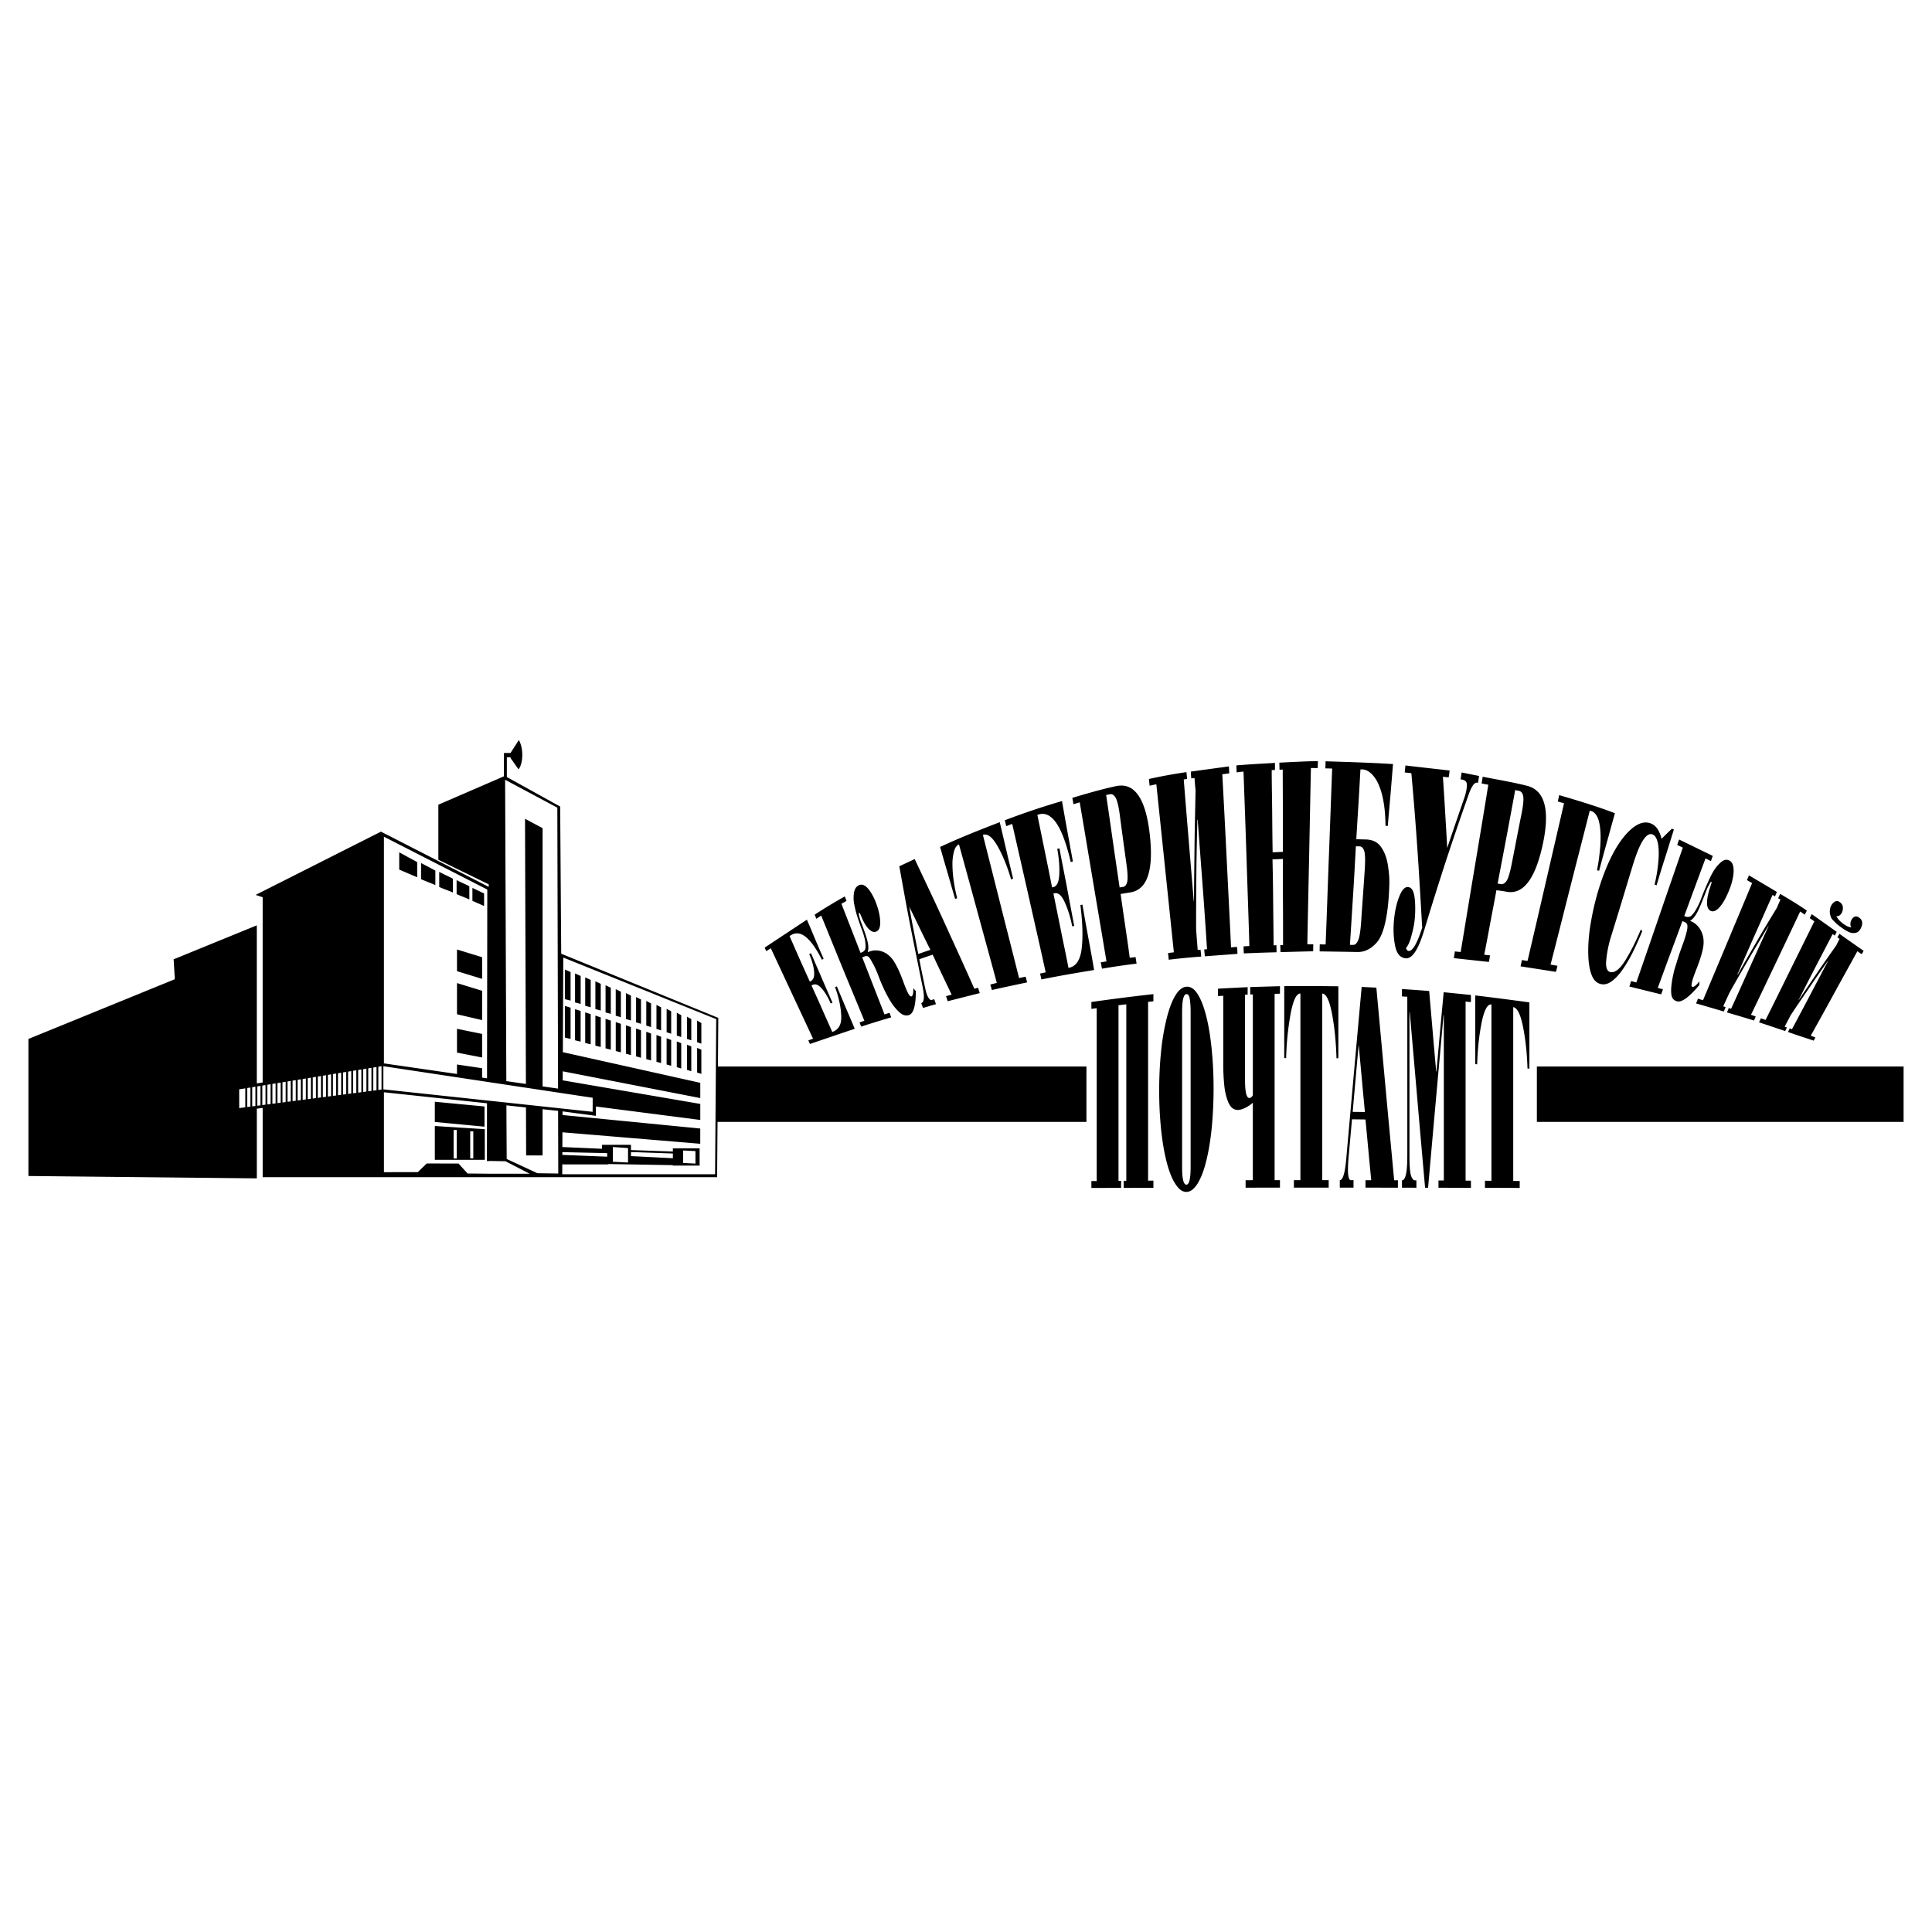<svg xmlns="http://www.w3.org/2000/svg" width="2500" height="2500" viewBox="0 0 192.756 192.756"><g fill-rule="evenodd" clip-rule="evenodd"><path fill="#fff" d="M0 0h192.756v192.756H0V0z"/><path d="M57.373 97.121c.187.084.373.168.559.25v2.789l-.559-.146v-2.893zm23.743 6.512c-.694-1.502-1.408-3.01-2.106-4.51-.702-1.504-1.401-3.011-2.107-4.517-.146.102-.314.198-.448.295l-.168-.354c1.378-.917 2.791-1.844 4.214-2.79.292.65.556 1.304.83 1.952.275.652.56 1.305.841 1.952-.067.036-.124.066-.168.095-.572-1.124-1.112-1.887-1.637-2.297-.506-.395-1.009-.444-1.491-.135-.044.029-.067.05-.1.076.336.753.664 1.516.997 2.265.339.759.684 1.515 1.02 2.269.022-.014.057-.027.09-.043.292-.15.392-.482.336-1-.056-.521-.213-1.084-.482-1.696.056-.03.113-.059.18-.092.348.825.711 1.647 1.064 2.471.353.824.717 1.645 1.076 2.465-.067.031-.123.053-.18.076-.257-.598-.55-1.098-.885-1.482-.337-.387-.639-.508-.942-.357-.032.016-.066.025-.089.041.348.773.707 1.545 1.043 2.32.336.777.694 1.549 1.031 2.324.628-.219.924-.736.897-1.561-.029-.838-.213-1.811-.617-2.912.056-.023.112-.049.179-.076.292.707.59 1.412.886 2.117.297.705.605 1.41.896 2.113-1.513.51-2.992 1.016-4.472 1.516a4.343 4.343 0 0 0-.157-.357c.155-.057.301-.11.469-.168zm108.806 8.301h-36.588v-5.529h36.588v5.529zm-81.527 0H71.588l-.041 5.514h-45.34v-6.912l12.04-1.566-12.624 1.643v6.953l-22.789-.236v-13.672l14.607-5.961-.117-1.986 8.297-3.389v15.771l12.526-2.023-11.941 1.928v-18.48l-.701-.233 12.504-6.311 10.751 5.508v-.25l-5.025-2.454v-5.492l6.536-2.83v-2.32h.099v-.012h.572v-.012l.82-1.274c.474.78.456 2.285-.025 2.923l-.795-1.125v-.075h-.373v1.964l5.319 2.944.104 14.683 15.672 6.403-.036 4.85h36.766v5.529h.001zm40.406 5.875v-8.797-8.799c-.207-.023-.391.123-.555.441-.162.316-.307.787-.43 1.41-.246 1.234-.393 2.609-.439 4.121l-.189-.016v-3.428-3.428c1.799.215 3.598.449 5.4.695V106.622c-.066-.006-.127-.01-.189-.018-.047-1.469-.188-2.828-.43-4.076-.256-1.311-.59-1.99-.994-2.045v17.34l.646.006v.693a1004.3 1004.3 0 0 0-3.467-.012v-.707l.647.006zm-6.619.691c-.256-2.904-.516-5.818-.766-8.732-.25-2.922-.51-5.85-.762-8.779-.012-.002-.021-.002-.031-.002V115.335c0 1.016.057 1.678.164 1.98.107.301.242.451.4.451h.127v.734c-.479-.002-.959-.002-1.438-.002v-.738c.355.004.531-.807.531-2.428v-7.943-7.943c-.18-.012-.355-.018-.531-.033v-.736c.9.061 1.807.121 2.713.197.115 1.344.234 2.684.348 4.021.113 1.336.232 2.674.352 4.004.01.002.018.002.027.002l.355-3.957c.119-1.314.242-2.633.365-3.949.906.088 1.812.184 2.719.273v.715c-.18-.02-.357-.035-.533-.055v17.866l.533.002v.713l-3.238-.006v-.727l.533.004v-8.232-8.24h-.031a7727.58 7727.58 0 0 0-1.539 17.193l-.298-.001zm-5.948-6.809c-.449-.008-.898-.01-1.346-.018l-.344 3.844c-.039.453-.057.852-.057 1.197 0 .324.023.578.074.76.051.18.119.271.203.271l.277.002v.742h-1.369v-.744c.309 0 .521-.719.646-2.15.252-2.859.51-5.719.766-8.572.256-2.85.51-5.703.77-8.557l1.465.07.885 9.631c.293 3.201.594 6.398.893 9.59h.373v.738l-3.236-.002v-.744h.576c-.098-1.008-.199-2.016-.291-3.025-.091-1.011-.193-2.023-.285-3.033zm-1.275-.759c.404.004.809.008 1.219.014-.105-1.115-.213-2.232-.312-3.348l-.309-3.357c-.102 1.117-.207 2.234-.303 3.346-.098 1.116-.199 2.227-.295 3.345zm-5.217 6.812v-9.312-9.312c-.203.002-.391.182-.555.537s-.309.869-.432 1.537a28.733 28.733 0 0 0-.436 4.375h-.189v-3.59-3.592c1.801-.018 3.6-.008 5.398.016v7.176c-.062-.002-.123-.002-.186-.002-.047-1.592-.189-3.049-.436-4.371-.256-1.379-.59-2.074-.988-2.078v18.618h.646v.746c-1.158 0-2.314-.002-3.471 0v-.746c.218-.002.434-.002.649-.002zm-4.746.004v-3.861-3.863a3.523 3.523 0 0 1-.752.502c-.277.137-.52.211-.73.213-.414.008-.732-.236-.951-.736-.217-.496-.355-1.088-.422-1.768a20.645 20.645 0 0 1-.096-1.928v-3.48-3.48a58.48 58.48 0 0 1-.533.033v-.736c.986-.061 1.975-.105 2.965-.154v.744l-.26.012v8.51c0 1.201.145 1.797.439 1.791.115-.002.23-.09.34-.264v-5.033-5.037l-.26.008v-.742l2.965-.086v.746c-.182.008-.357.012-.533.016v18.594c.176-.002.352-.002.533-.002v.746c-1.145 0-2.287 0-3.428.004v-.744c.239-.003.481-.003.723-.005zm-9.344-8.934c0-1.35.061-2.641.186-3.877a23.11 23.11 0 0 1 .555-3.307c.242-.971.527-1.732.861-2.291.334-.557.703-.857 1.113-.893.404-.035.777.203 1.107.711.334.512.621 1.242.863 2.189s.422 2.051.549 3.309.193 2.566.193 3.928c0 1.34-.062 2.662-.188 3.969a27.212 27.212 0 0 1-.234 1.773 19.586 19.586 0 0 1-.32 1.543c-.234.945-.523 1.688-.867 2.234-.344.545-.713.816-1.104.816a.975.975 0 0 1-.572-.195c-.184-.131-.352-.34-.533-.613-.32-.486-.615-1.203-.861-2.164-.246-.959-.432-2.051-.559-3.277a37.646 37.646 0 0 1-.189-3.855zm2.287-7.835v15.452c0 1.176.141 1.762.428 1.762.281-.002.422-.59.422-1.771v-7.752-7.754a8.78 8.78 0 0 0-.078-1.201c-.053-.371-.168-.547-.344-.533-.285.021-.428.621-.428 1.797zm-6.345-.688v17.524c.082 0 .17-.004.26-.004v.703l-2.965.01v-.689c.176 0 .352-.002.531-.004v-8.621-8.623c-.18.021-.355.047-.531.072v-.689c2.062-.295 4.125-.555 6.188-.787v.717c-.18.02-.355.037-.531.053v17.842l.531-.002v.717l-2.965.006v-.705c.084 0 .172 0 .26-.002v-8.803-8.805c-.261.029-.518.059-.778.09zm64.558 1.467a859.153 859.153 0 0 0 2.432-4.916c.811-1.642 1.627-3.281 2.434-4.92-.146-.105-.314-.214-.461-.319.068-.134.125-.266.203-.397.84.592 1.67 1.184 2.488 1.765-.068.122-.123.247-.191.372-.078-.056-.156-.108-.213-.151-.572 1.095-1.143 2.193-1.715 3.293-.57 1.099-1.121 2.188-1.682 3.286.012.004.012.008.012.014.617-.926 1.244-1.848 1.861-2.758.615-.907 1.244-1.798 1.871-2.685.111-.22.225-.447.348-.667-.078-.056-.146-.105-.225-.148.078-.118.146-.24.201-.364a228.93 228.93 0 0 0 2.422 1.702c-.066.111-.123.221-.189.332a7.235 7.235 0 0 1-.438-.293c-.773 1.407-1.553 2.809-2.32 4.213a598.13 598.13 0 0 1-2.332 4.217c.146.053.291.109.459.162-.045.109-.1.217-.168.328-.852-.285-1.715-.564-2.566-.861.068-.121.123-.238.18-.361.066.023.145.057.225.08.604-1.139 1.211-2.271 1.805-3.406.594-1.137 1.199-2.271 1.793-3.405-.012-.007-.012-.01-.012-.01-.627.891-1.262 1.797-1.871 2.702-.623.926-1.279 1.848-1.883 2.783-.168.359-.383.721-.561 1.082.066.023.135.053.213.076-.035.121-.102.242-.168.363-.863-.291-1.738-.584-2.611-.869.078-.135.133-.268.189-.402.158.05.314.107.47.162zm7.723-9.617c.369.275.639.388.852.365-.078-.056-.105-.159-.111-.299a.777.777 0 0 1 .102-.421c.08-.146.174-.266.324-.328.152-.063.324-.007.504.134.168.132.24.296.246.497.006.187-.061.363-.145.536-.139.283-.338.43-.572.457a1.223 1.223 0 0 1-.336-.003 1.584 1.584 0 0 1-.393-.145 4.289 4.289 0 0 1-.672-.431c-.035-.026-.068-.052-.102-.076-.033-.023-.057-.043-.09-.059-.021-.02-.031-.036-.055-.053-.178-.127-.311-.266-.428-.388-.086-.091-.18-.164-.246-.266a1.333 1.333 0 0 1-.156-.411 1.28 1.28 0 0 1 .102-.894.957.957 0 0 1 .391-.411c.148-.083.326-.052.494.079.189.148.273.32.279.506a1 1 0 0 1-.1.52.758.758 0 0 1-.258.299c-.115.07-.213.082-.293.02.091.247.304.505.663.772zm-13.965 7.652c.816-1.945 1.641-3.893 2.453-5.84.812-1.943 1.637-3.896 2.445-5.847-.17-.099-.338-.198-.516-.299.078-.154.133-.315.201-.474.941.556 1.871 1.111 2.791 1.656a6.451 6.451 0 0 0-.191.447l-.246-.145a964.645 964.645 0 0 1-1.76 3.964c-.588 1.319-1.154 2.64-1.738 3.958.012.006.023.01.035.014.615-1.127 1.291-2.257 1.928-3.363.643-1.118 1.311-2.212 1.973-3.3.111-.272.234-.542.348-.812-.08-.046-.158-.095-.225-.135l.201-.438c.896.536 1.805 1.072 2.656 1.669-.066.139-.135.273-.201.408l-.459-.319c-.809 1.722-1.625 3.438-2.443 5.157-.818 1.715-1.637 3.436-2.467 5.152.156.055.314.109.471.166-.045.135-.102.27-.18.406-.885-.281-1.793-.545-2.689-.809.066-.146.135-.295.18-.438.066.021.156.051.234.074.629-1.371 1.248-2.752 1.861-4.115a801.585 801.585 0 0 1 1.871-4.123c-.01-.006-.01-.01-.021-.013-.65 1.098-1.314 2.197-1.961 3.316-.652 1.125-1.312 2.249-1.939 3.389-.191.434-.404.871-.594 1.305.078.02.156.049.234.072a3.59 3.59 0 0 1-.18.441c-.918-.268-1.838-.543-2.768-.807.078-.16.146-.318.18-.473.178.054.348.107.516.156zm-1.873-8.404c.045.02.1.041.158.062.131.05.268.045.393.003.133-.046.301-.222.504-.516a7.15 7.15 0 0 0 .671-1.384c.176-.474.373-.942.584-1.407.158-.356.326-.764.582-1.187a3.68 3.68 0 0 1 .807-.966c.26-.216.527-.274.797-.141.201.1.33.29.391.575.062.29.055.647-.021 1.078-.068.391-.193.85-.404 1.357-.283.686-.572 1.225-.906 1.613-.328.38-.629.521-.898.411-.303-.124-.43-.49-.369-1.098a3.79 3.79 0 0 1 .078-.483c.037-.154.078-.312.113-.47.066-.168.107-.35.168-.517.074-.208.098-.321.055-.341-.035-.017-.096.042-.156.178-.064.142-.186.31-.281.542-.094.234-.176.466-.268.7-.268.677-.488 1.219-.695 1.611-.209.394-.438.687-.717.867.291.111.543.282.74.493.205.22.336.45.436.696.191.467.219.999.102 1.575-.117.574-.332 1.241-.627 1.996-.209.533-.373.973-.449 1.291-.078.328-.088.498.021.529.146.041.383-.143.707-.549 0 .127-.012.25-.012.375-.998 1.189-1.736 1.738-2.219 1.623-.312-.074-.521-.301-.57-.697-.053-.402-.008-.887.088-1.455.049-.289.113-.562.168-.812.057-.246.141-.488.213-.723.072-.232.158-.513.258-.832.102-.319.191-.565.258-.75.146-.4.264-.722.338-.95.072-.229.15-.492.223-.802s.072-.521.033-.638c-.039-.122-.133-.217-.312-.282-.057-.021-.113-.043-.168-.062a412.01 412.01 0 0 1-1.232 3.333c-.412 1.101-.809 2.216-1.223 3.323.168.049.336.096.516.141-.057.172-.111.34-.18.51-1.053-.262-2.117-.52-3.172-.785.068-.18.123-.361.18-.545.168.049.336.094.516.141.785-2.245 1.553-4.489 2.32-6.725.768-2.243 1.547-4.483 2.32-6.728-.191-.092-.371-.174-.561-.267.066-.181.123-.365.189-.542l3.363 1.637c-.068.167-.123.342-.191.516-.189-.095-.369-.181-.537-.263-.359.96-.711 1.915-1.064 2.873-.355.953-.699 1.911-1.058 2.868zm-1.031-8.621c-.303.93-.576 1.859-.873 2.784a98.971 98.971 0 0 0-.852 2.771 1.95 1.95 0 0 1-.203-.075c.18-.729.301-1.479.371-2.242.062-.687.066-1.298-.033-1.823-.102-.523-.271-.829-.551-.934-.596-.226-1.252.77-1.938 3.008-.369 1.2-.727 2.394-1.088 3.583-.365 1.201-.73 2.389-1.1 3.586a11.406 11.406 0 0 0-.492 2.468c-.051.665.111 1.024.414 1.089.459.096.957-.299 1.502-1.177.541-.875 1.055-1.9 1.547-3.08l.135.187a37.6 37.6 0 0 1-.818 1.841 14.13 14.13 0 0 1-.998 1.772c-.348.531-.715.967-1.109 1.285-.412.332-.785.453-1.166.377-.402-.078-.723-.355-.93-.848-.207-.494-.33-1.166-.359-2.015-.027-.854.023-1.794.18-2.83.158-1.039.381-2.104.684-3.188.346-1.233.75-2.344 1.201-3.336.445-.98.926-1.778 1.422-2.403.49-.618.967-1.047 1.436-1.291.461-.242.896-.284 1.322-.119.504.196.863.707 1.064 1.532.348-.346.684-.684 1.043-1.016.066.034.134.064.189.094zm-14.604 13.104c.615-2.622 1.223-5.245 1.826-7.865l1.816-7.865-.627-.178c.055-.21.1-.421.145-.634 1.883.549 3.756 1.111 5.561 1.804-.27.96-.529 1.919-.797 2.873-.27.956-.527 1.916-.785 2.873a2.024 2.024 0 0 1-.213-.065c.102-.474.176-.923.225-1.342.051-.435.102-.864.123-1.317.045-.881-.006-1.612-.145-2.18-.143-.576-.416-.939-.752-1.048a1.603 1.603 0 0 0-.168-.046c-.65 2.56-1.311 5.119-1.961 7.681-.648 2.555-1.289 5.118-1.951 7.678.225.036.449.076.684.111-.033.201-.09.404-.156.611-1.166-.188-2.342-.365-3.52-.549l.135-.631c.189.029.369.059.56.089zm-6.67-.887c.461-2.781.914-5.563 1.379-8.342.465-2.781.93-5.561 1.379-8.348a46.959 46.959 0 0 1-.672-.132c.043-.22.078-.443.111-.67 1.49.299 2.994.541 4.428.907 1.809.462 2.303 2.494 1.547 5.93-.756 3.43-1.971 4.964-3.621 4.634-.322-.064-.65-.101-.986-.147-.189 1.071-.404 2.149-.605 3.221s-.393 2.144-.615 3.218c.201.02.391.042.582.062a12.4 12.4 0 0 1-.111.654c-1.166-.121-2.32-.253-3.498-.377.033-.224.068-.451.102-.671.188.021.379.041.58.061zm5.438-16.158c-.281 1.558-.574 3.111-.865 4.664-.291 1.56-.594 3.112-.885 4.667l.336.049c.191.028.396-.083.561-.332.162-.244.336-.817.516-1.729.324-1.641.633-3.286.965-4.927.184-.906.23-1.508.168-1.811-.061-.294-.215-.464-.426-.506-.126-.024-.247-.052-.37-.075zm-10.358-1.686c-.225-.026-.438-.046-.662-.076l.068-.694c1.49.175 2.947.335 4.416.503-.033.23-.057.457-.102.684-.189-.02-.369-.036-.57-.062.078 1.187.156 2.374.223 3.553.068 1.184.146 2.366.203 3.557.57-1.709 1.154-3.395 1.736-5.088a4.68 4.68 0 0 0 .201-.844c.051-.328.033-.552-.045-.664-.08-.117-.213-.191-.381-.224l-.18-.036c.045-.224.068-.454.113-.681.572.119 1.154.236 1.736.349-.033.23-.066.454-.1.677-.236-.046-.396.073-.549.322a4.592 4.592 0 0 0-.18.326 8.752 8.752 0 0 0-.293.759 294.704 294.704 0 0 0-2.23 6.534 327.929 327.929 0 0 0-2.096 6.685c-.59 1.963-1.188 2.928-1.848 2.889-.551-.033-.916-.442-1.076-1.229-.164-.79-.205-1.662-.113-2.626.086-.89.262-1.665.527-2.32.262-.649.537-.959.873-.934.225.017.414.18.527.5.109.305.162.727.18 1.249.016.48.01 1.016-.057 1.597-.068.601-.209 1.139-.346 1.637-.145.517-.314.887-.506 1.088.045.2.146.298.258.306.404.028.852-.753 1.355-2.334-.156-2.541-.291-5.104-.469-7.662a342.84 342.84 0 0 0-.613-7.741zm-7.902-.464c-.234-.007-.459-.01-.684-.02.023-.23.023-.467.023-.703 2.24.069 4.504.138 6.734.276-.088 1.032-.168 2.062-.256 3.093l-.27 3.09a2.42 2.42 0 0 0-.225-.026c-.012-1.141-.113-2.133-.314-2.968-.201-.837-.469-1.469-.84-1.942-.357-.454-.74-.697-1.166-.71-.078-.002-.135-.002-.18-.002-.066 1.163-.129 2.327-.201 3.486-.072 1.161-.146 2.32-.213 3.481.314.006.617.016.941.023.672.016 1.176.253 1.523.743.346.485.572 1.086.684 1.794.113.702.168 1.354.146 1.959a30.374 30.374 0 0 1-.09 1.65c-.189 2.11-.584 3.469-1.154 4.122-.551.632-1.199.974-1.939.959-1.266-.024-2.521-.042-3.766-.062 0-.234 0-.47.012-.704.18.007.381.01.582.013.123-2.925.213-5.848.326-8.772.114-2.923.216-5.855.327-8.78zm1.772 17.588c.111.006.225.004.336.006.191.004.334-.144.471-.424.133-.275.248-.897.314-1.886.113-1.726.244-3.451.357-5.18.064-.972.045-1.607-.055-1.896-.102-.29-.258-.438-.459-.444-.125-.003-.248-.003-.371-.006-.09 1.64-.174 3.281-.281 4.917-.105 1.64-.201 3.276-.312 4.913zm-7.711-9.229c.336-.013.672-.03 1.02-.046v-4.109c0-1.368-.012-2.735-.012-4.105l-.324.02c0-.233-.012-.47-.012-.704 1.266-.066 2.566-.134 3.844-.161 0 .236-.012.47-.021.703-.201-.003-.449-.01-.674-.007-.066 2.929-.117 5.864-.178 8.793-.062 2.931-.125 5.863-.18 8.792.189-.003.393-.006.594-.003 0 .23-.012.471-.012.701-1.098.023-2.207.056-3.262.085 0-.236-.01-.466-.021-.7l.279-.01c0-1.43 0-2.866-.01-4.292-.012-1.429 0-2.863-.012-4.296-.348.014-.684.03-1.031.043.033 1.43.057 2.859.066 4.29.012 1.426.035 2.856.045 4.286.09-.007.18-.007.281-.01.01.233.01.47.01.703a166.48 166.48 0 0 0-3.262.112c-.021-.233-.021-.466-.033-.697.191-.017.393-.029.584-.037-.08-2.902-.191-5.797-.281-8.696-.09-2.902-.201-5.805-.303-8.707-.225.017-.459.046-.684.076-.01-.233-.021-.463-.033-.696 1.289-.108 2.557-.174 3.855-.247v.703c-.111.003-.234.01-.324.017 0 1.364.033 2.731.045 4.099.011 1.364.022 2.732.046 4.1zm-9.854 9.975l-.873-8.378-.875-8.388c-.225.05-.449.095-.672.145l-.068-.67a48.3 48.3 0 0 1 3.744-.684l.066.684c-.123.013-.234.032-.336.046.158 2.021.326 4.043.494 6.067l.504 6.061h.021c.012-1.828.041-3.658.057-5.488.018-1.834.068-3.679.102-5.519-.033-.424-.08-.845-.102-1.266-.111.017-.223.03-.324.043a6.77 6.77 0 0 1-.045-.681c1.256-.174 2.533-.348 3.799-.519.012.233.023.463.033.696-.234.026-.459.059-.693.088.156 2.88.307 5.762.447 8.642.141 2.875.291 5.752.426 8.631.201-.02.404-.033.594-.046.035.227.035.46.045.693-1.086.079-2.186.161-3.25.243-.021-.23-.045-.457-.066-.684.09-.01.189-.017.279-.022a508.331 508.331 0 0 0-.447-6.459c-.162-2.15-.326-4.306-.482-6.462-.012.003-.023.003-.033.003-.045 1.844-.09 3.684-.102 5.512-.01 1.831-.033 3.659-.021 5.483.055.667.1 1.331.156 1.995.09-.01.18-.017.279-.023.033.227.057.454.068.684a66.76 66.76 0 0 0-3.24.315c-.01-.223-.045-.447-.066-.667.189-.026.38-.049.581-.075zm-6.724.907c-.438-2.646-.891-5.288-1.334-7.932-.443-2.642-.885-5.292-1.334-7.938-.213.062-.414.125-.627.188a11.428 11.428 0 0 0-.113-.631c1.426-.431 2.881-.851 4.35-1.17 1.838-.399 2.965 1.197 3.375 4.792.408 3.596-.236 5.534-1.93 5.808-.336.054-.648.102-.975.158.146 1.062.303 2.124.459 3.185.156 1.059.314 2.117.449 3.179l.582-.069c.035.217.068.437.102.653a75.73 75.73 0 0 0-3.451.504c-.047-.207-.08-.424-.125-.631.191-.031.37-.063.572-.096zm-.034-16.599c.234 1.535.453 3.074.672 4.612.219 1.539.449 3.073.674 4.611.111-.02.234-.04.336-.056.201-.033.342-.192.414-.479.072-.289.061-.89-.068-1.798-.23-1.646-.455-3.297-.672-4.947-.119-.907-.279-1.482-.438-1.725-.156-.243-.346-.341-.549-.296l-.369.078zm-6.031 17.691c-.537-2.473-1.104-4.936-1.658-7.402-.555-2.469-1.121-4.94-1.682-7.409-.201.076-.402.151-.594.227-.055-.197-.09-.391-.145-.588a76.37 76.37 0 0 1 5.705-1.917c.178 1.003.352 2.007.537 3.011.184 1.004.369 2.013.549 3.015a2.787 2.787 0 0 1-.213.056c-.414-1.777-.883-3.062-1.412-3.849-.535-.791-1.121-1.085-1.76-.9l-.156.046.738 3.615c.248 1.207.494 2.416.73 3.619.033-.006.078-.015.123-.026.369-.091.555-.507.594-1.252.039-.752-.023-1.604-.201-2.561.055-.016.133-.036.223-.052.225 1.288.5 2.576.74 3.865.24 1.291.482 2.58.729 3.868-.078.017-.146.03-.201.043-.18-.94-.443-1.743-.752-2.419-.307-.671-.65-.965-1.008-.877-.045.011-.09.017-.113.023.248 1.236.506 2.476.752 3.711.246 1.236.516 2.468.75 3.708.752-.125 1.188-.777 1.322-1.969.135-1.188.08-2.623-.133-4.299.066-.013.123-.026.201-.043.189 1.088.381 2.179.582 3.264.203 1.088.404 2.169.584 3.26-1.771.293-3.52.586-5.258.943-.045-.193-.078-.395-.135-.588.181-.041.373-.08.562-.123zm-4.875 1.054c-.617-2.308-1.256-4.605-1.883-6.906-.627-2.304-1.255-4.608-1.895-6.916-.224.102-.388.331-.482.667a4.77 4.77 0 0 0-.168 1.334c.007 1.078.179 2.199.471 3.366l-.202.082c-.258-.865-.499-1.731-.751-2.594-.252-.862-.504-1.729-.75-2.593 1.928-.907 3.924-1.693 5.951-2.475.225.94.443 1.882.662 2.817.219.941.447 1.879.672 2.819-.078.026-.145.047-.201.07-.359-1.226-.795-2.312-1.312-3.245-.535-.967-1.041-1.36-1.502-1.189.605 2.383 1.207 4.767 1.805 7.146.6 2.381 1.211 4.756 1.805 7.135.213-.045.426-.094.65-.141.057.191.113.381.146.574-1.178.25-2.355.496-3.508.76-.057-.184-.102-.371-.158-.549.213-.052.437-.109.65-.162zm-6.4-2.816c-.459.154-.897.299-1.334.454.168.895.355 1.773.538 2.656.064.309.121.582.202.809.077.213.16.369.247.479.081.104.168.143.247.119.089-.027.168-.047.257-.072.056.164.124.332.168.496-.438.121-.863.246-1.289.375a8.49 8.49 0 0 0-.179-.48c.292-.092.342-.621.145-1.598-.396-1.965-.803-3.949-1.199-5.949-.399-2.017-.762-4.059-1.132-6.11.516-.237 1.02-.474 1.536-.72.986 2.104 2.006 4.227 2.98 6.37.987 2.169 1.996 4.355 2.97 6.571.123-.033.236-.066.371-.1.055.182.123.355.168.535-1.077.271-2.142.543-3.195.809l-.168-.504c.179-.051.358-.1.56-.148-.637-1.338-1.277-2.668-1.893-3.992zm-1.434-.066c.403-.148.796-.28 1.21-.417-.37-.72-.717-1.437-1.065-2.155-.347-.717-.695-1.431-1.043-2.144.135.799.281 1.587.438 2.373.157.784.302 1.567.46 2.343zm-5.762-.109l.146-.065a.592.592 0 0 0 .303-.263c.059-.113.063-.328.033-.654a3.852 3.852 0 0 0-.1-.562 7.343 7.343 0 0 0-.247-.767 33.4 33.4 0 0 1-.448-1.288 10.672 10.672 0 0 1-.303-1.173 3.39 3.39 0 0 1-.045-1.196c.056-.357.188-.612.438-.757a.593.593 0 0 1 .616.004c.204.111.417.344.628.674.191.298.396.693.571 1.187.239.669.359 1.259.37 1.777.011.507-.112.819-.37.94-.291.138-.601-.004-.931-.424a3.117 3.117 0 0 1-.246-.362c-.073-.127-.134-.253-.202-.381-.056-.151-.126-.294-.191-.443-.081-.187-.12-.268-.168-.244-.042.021-.039.098-.011.234.028.137.074.314.146.526.072.211.16.424.235.628.227.611.392 1.107.483 1.505.089.391.1.737 0 1.036.291-.128.583-.194.852-.184.279.01.535.073.762.177.424.195.781.531 1.065 1.002.288.479.561 1.08.83 1.809.191.518.346.922.493 1.215.144.287.27.422.37.389.134-.045.201-.318.19-.826.079.104.157.199.247.291 0 1.471-.236 2.266-.706 2.402-.303.088-.613-.002-.908-.264a5.008 5.008 0 0 1-.886-1.072c-.146-.229-.258-.445-.37-.65a8.276 8.276 0 0 1-.303-.602c-.09-.199-.201-.434-.313-.707a17.28 17.28 0 0 1-.258-.656c-.131-.359-.264-.629-.347-.818-.084-.191-.21-.406-.348-.654-.132-.239-.238-.386-.348-.441-.092-.046-.224-.042-.392.03-.056.023-.102.046-.168.072l1.11 2.842 1.109 2.844c.157-.045.337-.102.504-.154.056.148.112.303.168.449-1.009.301-2.007.596-2.993.928-.056-.139-.111-.279-.168-.418l.482-.17c-.718-1.748-1.445-3.49-2.164-5.24-.716-1.744-1.424-3.5-2.141-5.248a20.2 20.2 0 0 0-.482.315c-.066-.138-.111-.272-.167-.411a49.087 49.087 0 0 1 3.004-1.818c.056.151.111.299.168.447-.168.095-.336.191-.505.282.314.819.633 1.636.953 2.456.319.816.639 1.636.953 2.451zm-60.692 13.398v1.914l.318-.043v-1.922l-.318.051zm-.185 1.937v-1.906l-.319.051v1.896l.319-.041zm.688-2.019v1.93l.318-.041v-1.939l-.318.05zm.504-.082v1.945l.318-.041v-1.955l-.318.051zm.503-.082v1.963l.319-.041v-1.973l-.319.051zm.504-.082v1.979l.318-.041v-1.988l-.318.05zm.503-.082v1.996l.318-.041v-2.006l-.318.051zm.503-.082v2.012l.318-.041v-2.021l-.318.05zm.503-.083v2.029l.318-.041v-2.039l-.318.051zm.504-.082v2.045l.318-.041c.001-.686.001-1.369 0-2.055l-.318.051zm.504-.08v2.061l.318-.043v-2.07l-.318.052zm.503-.082v2.076l.318-.041v-2.088l-.318.053zm.503-.082v2.094l.318-.043v-2.104l-.318.053zm.504-.082v2.109l.318-.041v-2.121l-.318.053zm.503-.082v2.127l.318-.041v-2.139l-.318.053zm.503-.082v2.143l.318-.041v-2.154l-.318.052zm.503-.082v2.16l.318-.043v-2.17l-.318.053zm.504-.082v2.176l.319-.041v-2.188l-.319.053zm.503-.082v2.191l.318-.041v-2.203l-.318.053zm.504-.082v2.209l.318-.041v-2.219l-.318.051zm.503-.082v2.227l.318-.043v-2.234l-.318.05zm.503-.082v2.242l.318-.041v-2.252l-.318.051zm.504-.082v2.258l.318-.041v-2.268l-.318.051zm.503-.082v2.275l.318-.041v-2.285l-.318.051zm.503-.082v2.291l.319-.041v-2.301l-.319.051zm.504-.08v2.307l.318-.041v-2.318l-.318.052zm.503-.082v2.322l.318-.041v-2.334l-.318.053zm.502-.051v2.311l20.878 2.24.005-1.4-20.883-3.151zm-13.775 4.1v-1.889l-.611.098.004 1.871.607-.08zm13.672-4.403l7.446 1.078v-.945l2.507.371v.938l.492.072.026-18.836-10.312-5.271v22.618l-.159-.025zm11.294 1.635l3.03.439-.089-26.456 1.753.935v25.763l1.544.223-.073-28.031-5.21-2.784.122 30.067-1.077-.156zm10.015 2.691v.932l-3.442-.463.11.012-.001.367 13.742 1.348v1.52l-13.75-1.145-.007 1.471 3.96.174v-.393h2.884v.521l4.181.146v-.314h2.669v1.715h-2.669v-.041l-6.437-.113v.037H56.1l-.005.986h15.249l.114-15.477-15.26-6.145-.044 9.441 13.713 3.059v1.52l-13.722-2.67-.004.902 13.726 2.352v1.6l-10.41-1.342zm-3.676.444l-1.646-.176v4.611h-1.64l-.017-4.787-1.951-.209.007 1.826.021 3.525 3.064 1.42 2.081.031-.017-6.252.098.011zm-7.191-.768l-10.282-1.098v7.971l3.375-.002.893-.863 3.17.002.909.996 2.217.023 3.978.002-2.417-1.248c-.258 0-1.451-.027-1.556-.027-.002 0-.005-.014-.007-.031v.039h-.288l.008-5.764zm8.783-9.39l.559.176v3.062l-.559-.133v-3.105zm1.015-3.168c.183.082.365.166.547.25v2.729c-.182-.051-.364-.1-.547-.148v-2.831zm0 3.49l.547.176c.001 1.004.001 2.006 0 3.008-.182-.043-.364-.088-.547-.133v-3.051zm1.015-3.1c.179.082.358.166.536.25v2.668c-.178-.051-.356-.098-.536-.148v-2.77zm0 3.422l.536.176v2.955l-.536-.133v-2.998zm1.015-3.031l.524.25v2.607l-.524-.146v-2.711zm0 3.353l.524.176v2.9l-.524-.133v-2.943zm1.016-2.96c.171.082.342.166.512.25v2.545l-.512-.146v-2.649zm0 3.283l.512.176v2.846a55.38 55.38 0 0 1-.512-.133v-2.889zm1.015-2.893c.167.084.334.168.501.25v2.484l-.501-.146v-2.588zm0 3.215l.501.176v2.793c-.167-.045-.333-.09-.501-.133v-2.836zm1.015-2.822l.49.248v2.424l-.49-.146v-2.526zm0 3.142c.164.061.327.119.49.178v2.738l-.49-.133v-2.783zm1.016-2.752l.478.25v2.361a87.064 87.064 0 0 0-.478-.146v-2.465zm0 3.075l.478.178v2.684l-.478-.133v-2.729zm1.015-2.682l.466.248v2.301a83.3 83.3 0 0 0-.466-.146v-2.403zm0 3.004c.156.061.311.119.466.178v2.629a40.704 40.704 0 0 1-.466-.133v-2.674zm1.015-2.613l.455.25v2.24a60.518 60.518 0 0 0-.455-.146v-2.344zm0 2.935l.455.178v2.576l-.455-.133v-2.621zm1.015-2.545c.148.084.296.168.444.25v2.18a46.242 46.242 0 0 0-.444-.146v-2.284zm0 2.867l.444.176v2.523l-.444-.133v-2.566zm1.016-2.474c.144.082.288.166.431.25v2.117a54.438 54.438 0 0 0-.431-.146v-2.221zm0 2.797l.431.176v2.469l-.431-.131v-2.514zm1.014-2.407l.421.25v2.057l-.421-.146v-2.161zm0 2.729l.421.176v2.416l-.421-.133v-2.459zM56.358 96.73l.569.25v2.85l-.569-.146V96.73zm0 3.629l.569.178v3.115l-.569-.133v-3.16zm-12.975 9.563l4.956.471v2.016l-4.956-.471v-2.016zm3.749-21.336l1.165.555v1.249l-1.165-.515v-1.289zm8.973 26.639l4.473.178v-.355l-4.472-.098-.001.275zm11.028.332v-.473l-4.181-.146v.406l4.181.213zm-21.577-27.75c.441.236.829.381 1.27.617v1.315c-.44-.209-.828-.325-1.27-.534v-1.398zm-1.735-.819c.494.266.869.414 1.362.679v1.381c-.493-.224-.868-.33-1.362-.554v-1.506zm-1.812-.885c.546.296.882.46 1.426.756v1.446c-.544-.24-.88-.348-1.426-.587v-1.615zm-2.179-1.068l1.793.976v1.513l-1.793-.765v-1.724zm5.764 9.695l2.507.77v2.162l-2.507-.77V94.73zm0 3.35l2.507.77v2.926l-2.507-.584V98.08zm0 4.563l2.507.512v2.352l-2.507-.49v-2.374zm-2.211 9.699l4.984.316v3.055h-4.984v-3.371zm1.874.398h.309v2.84h-.309v-2.84zm1.656.131h.308v2.701h-.308v-2.701zm14.23 1.567l1.516.105v1.441l-1.516-.076v-1.47zm7.011.345l1.231.061v1.246l-1.231-.061v-1.246z"/></g></svg>